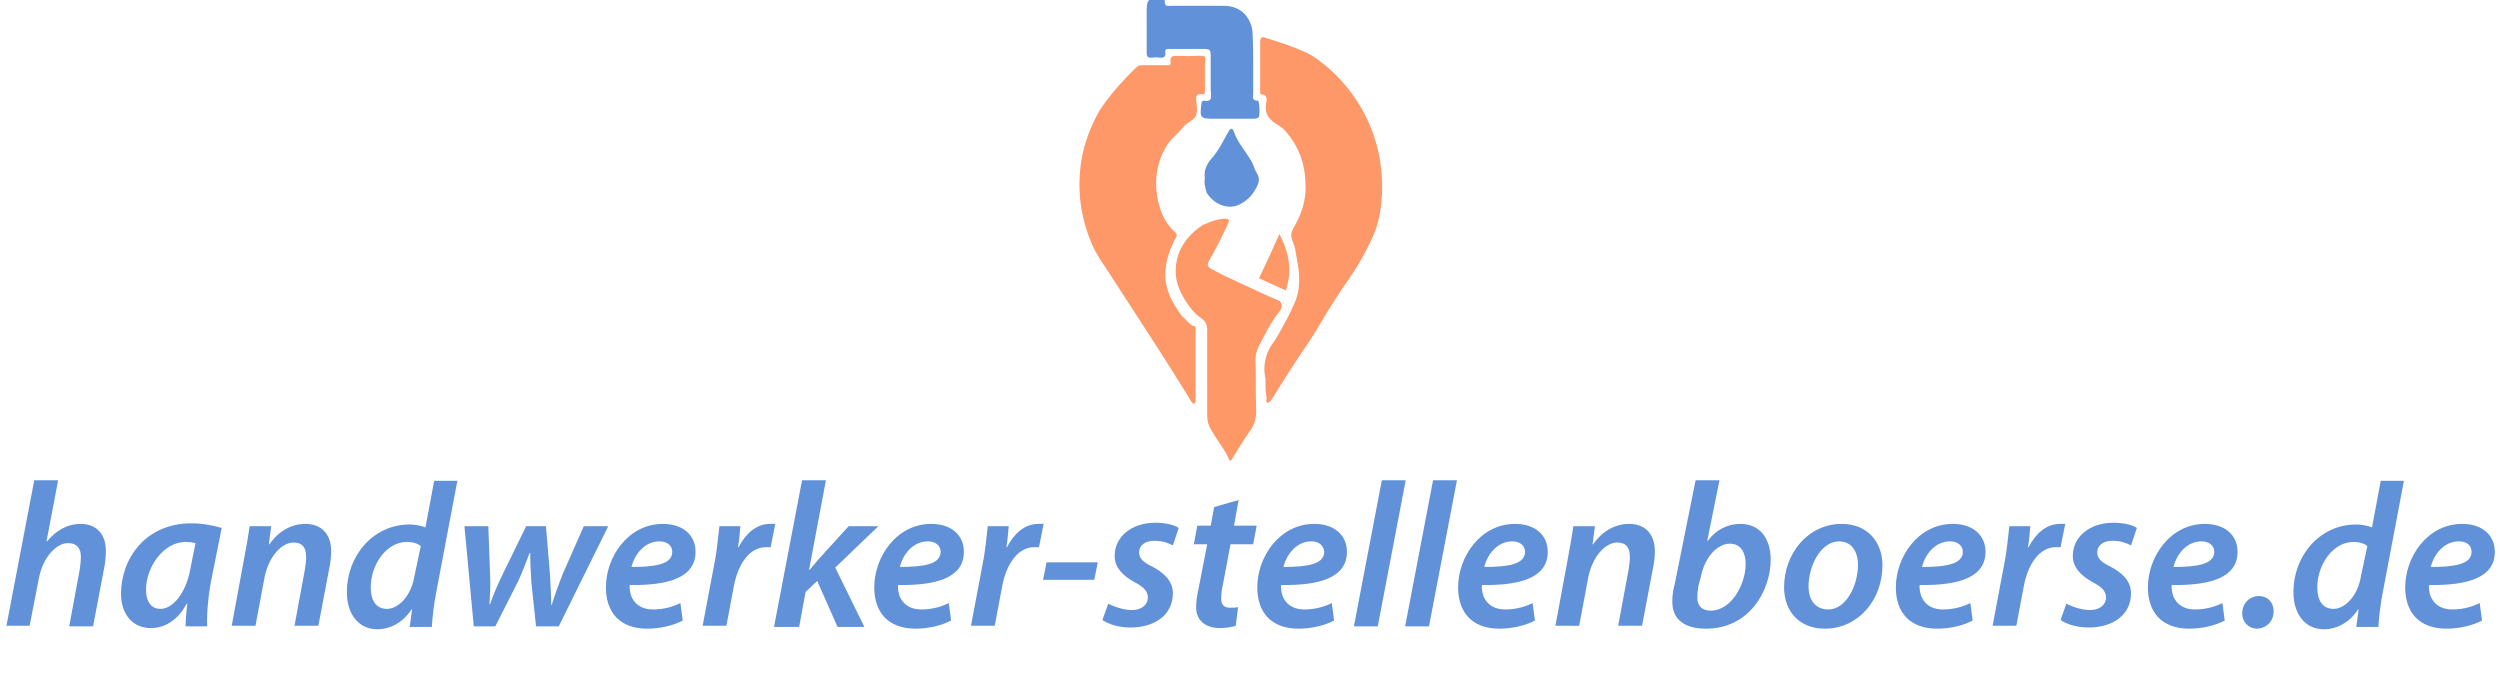 <?xml version="1.0" encoding="utf-8"?>
<!-- Generator: Adobe Illustrator 26.0.2, SVG Export Plug-In . SVG Version: 6.00 Build 0)  -->
<!DOCTYPE svg PUBLIC "-//W3C//DTD SVG 1.1//EN" "http://www.w3.org/Graphics/SVG/1.1/DTD/svg11.dtd">
<svg version="1.1" id="Ebene_1" xmlns:x="http://ns.adobe.com/Extensibility/1.0/" xmlns:i="http://ns.adobe.com/AdobeIllustrator/10.0/" xmlns:graph="http://ns.adobe.com/Graphs/1.0/"
	 xmlns="http://www.w3.org/2000/svg" xmlns:xlink="http://www.w3.org/1999/xlink" x="0px" y="0px" viewBox="0 0 428.7 116.4" width="428" height="116"
	 style="enable-background:new 0 0 428.7 116.4;" xml:space="preserve">
<style type="text/css">
	.st0{fill:#FE9868;}
	.st1{fill:#FE9867;}
	.st2{fill:#6191D9;}
	.st3{fill:#FE9866;}
</style>
<g>
	<g>
		<path class="st0" d="M217,65c-0.2-0.9-0.4-2.6,0.4-4.5c0.3-0.7,0.6-1.2,1-1.7c0.6-0.9,1.4-2.3,2.3-4c1.2-2.4,1.8-3.6,2-5.2
			c0.2-1.6,0.1-3.2-0.4-5.7c-0.1-0.7-0.2-1.4-0.5-2.1c-0.6-1.7-0.5-1.7,0.5-3.5c1-1.9,1.6-3.9,1.6-6.1c0-3.2-0.7-6-2.6-8.6
			c-0.6-0.8-1.2-1.6-2.1-2.1c-1.4-0.8-2.4-1.8-2.1-3.6c0.1-0.6,0.4-1.6-0.8-1.7c-0.3,0-0.2-0.4-0.2-0.7c0-2.8,0-5.5,0-8.3
			c0-0.4,0.1-0.6,0.2-0.7c0.2-0.2,0.6-0.1,0.7,0c6,1.8,7.9,3,7.9,3c1.3,0.8,3,2.1,4.8,4c1.8,1.9,4.6,5.4,6.2,10.7
			c1.6,5.3,1.1,9.7,1,10.7c-0.2,2.1-0.7,4.2-1.6,6.1c-1,2.1-2.1,4.2-3.4,6.1c-2.1,3-4.1,6.1-5.9,9.2c-1,1.7-2.1,3.3-3.2,4.9
			c-1.6,2.5-3.2,4.9-4.7,7.4c-0.2,0.3-0.5,0.6-0.7,0.6c-0.4-0.1-0.2-0.6-0.2-0.9C217,67.3,217,66.2,217,65z"/>
		<path class="st0" d="M206.6,12.7c0,1,0,1.9,0,2.9c0,0.4-0.1,0.7-0.5,0.6c-0.7-0.1-1.1,0.1-1,1c0.1,0.9,0.3,2.1-0.1,2.8
			c-0.4,0.7-1.4,1-2,1.7c-0.8,1-1.8,1.8-2.6,2.8c-2,2.8-2.5,6.1-2,9.3c0.4,2.2,1.2,4.4,3,6c0.7,0.6,0.2,1,0,1.4
			c-0.9,1.9-1.6,3.7-1.6,5.9c0,2.8,1.2,4.9,2.7,7c0.2,0.3,0.5,0.5,0.7,0.7c0.5,0.5,1,1.2,1.8,1.3c0,1,0,1.9,0,2.9c0,3.3,0,6.6,0,9.9
			c0,0.2-0.1,0.4-0.2,0.4c-0.1,0-0.1,0-0.2,0c-0.2,0-0.3-0.3-0.4-0.4c-0.2-0.4-2.8-4.6-6.6-10.5c-2.7-4.2-5.4-8.3-8.1-12.5
			c-0.7-1-1.5-2.2-2.2-3.7c-0.8-1.8-1.3-3.5-1.6-4.8c-0.4-1.7-0.8-4.2-0.6-7.3c0.3-5.3,2.3-9,3.1-10.6c0,0,1.8-3.3,6.6-7.9
			c0.2-0.2,0.4-0.3,0.4-0.3c0.2-0.1,0.5-0.1,0.8-0.1c1.3,0,2.6,0,3.9,0c0.3,0,0.9,0.1,0.8-0.4c-0.2-1.4,0.7-1.2,1.6-1.2
			c0.3,0,0.5,0,0.8,0c0.8,0.1,1,0,1.9,0c0.9,0,1.3-0.1,1.5,0.1c0.2,0.2,0.2,0.5,0.1,1.2C206.6,11.2,206.6,11.9,206.6,12.7z"/>
		<path class="st1" d="M209.6,37.6c0.6-0.1,1,0,1.1,0.2c0.1,0.2-0.1,0.6-0.2,0.8c-1,2.1-2,4.2-3.2,6.2c-0.2,0.4-0.2,0.6-0.2,0.8
			c0.1,0.3,0.4,0.5,0.6,0.6c0.8,0.4,1.5,0.8,2.1,1.1c5.1,2.4,8.6,4,9.4,4.3c0.1,0,0.4,0.2,0.5,0.5c0.2,0.4,0.1,0.8-0.2,1.3
			c-1.4,1.7-2.4,3.7-3.4,5.6c-0.5,0.9-0.8,1.8-0.8,2.8c0.1,2.8,0,5.5,0.1,8.3c0.1,1.5-0.2,2.8-1.1,4c-1.1,1.5-2,3.1-3,4.7
			c-0.2,0.3-0.4,0.6-0.6,0c-0.7-1.6-1.9-3-2.8-4.6c-0.6-0.9-0.9-1.7-0.9-2.8c0-4.9,0-9.9,0-14.8c0-0.4-0.1-0.7-0.2-1
			c-0.3-0.6-0.8-0.9-0.9-1c-1.1-0.6-3.4-3.4-4.1-6.2c-0.6-2.5,0.2-4.7,0.5-5.3c1.1-2.5,3-3.8,4-4.5
			C206.4,38.7,207.8,37.8,209.6,37.6z"/>
		<path class="st2" d="M214.9,11.2c0,1.6,0,3.3,0,4.9c0,0.5-0.3,1.2,0.8,1.2c0.3,0,0.4,2.7,0.1,2.9c-0.2,0.1-0.5,0.2-0.7,0.2
			c-2.3,0-4.5,0-6.8,0c-2.5,0-2.6-0.1-2.3-2.5c0-0.3,0.1-0.6,0.4-0.6c1.7,0.3,1.2-1,1.2-1.8c0-1.8,0-3.6,0-5.5c0-1.6,0-1.6-1.7-1.6
			c-1.8,0-3.6,0-5.5,0c-0.4,0-0.7,0.1-0.6,0.5c0.1,0.7-0.1,1.1-1,1c-0.4-0.1-0.9,0-1.3,0c-0.7,0.1-0.9-0.2-0.9-0.9
			c0-2.3,0-4.5,0-6.8c0-2.4,0.2-2.6,2.6-2.3c0.3,0,0.6,0.1,0.5,0.4c0,0.9,0.6,0.7,1.1,0.7c3,0,6.1,0,9.1,0c1.4,0,2.8,0.5,3.7,1.6
			c0.8,1,1.2,2.1,1.2,3.4C214.9,7.9,214.9,9.5,214.9,11.2z"/>
		<path class="st2" d="M206.6,30.7c-0.2-1.3,0.2-2.3,1-3.3c1.3-1.4,2.1-3.1,3-4.7c0.7-1.3,1,0,1,0c0.7,1.9,2,3.3,3,5
			c0.4,0.7,0.5,1.4,0.9,2c0.7,1.1,0.3,1.9-0.2,2.8c-0.6,1.1-1.5,2-2.7,2.6c-1.9,1-4.4,0.1-5.7-2C206.7,32.3,206.4,31.5,206.6,30.7z"
			/>
		<path class="st3" d="M221,44.9c0.3,2.3-0.2,4.1-0.5,5c-1.5-0.7-3.1-1.4-4.6-2.1c1.2-2.5,2.4-5.1,3.5-7.6
			C219.9,41.2,220.7,42.8,221,44.9z"/>
	</g>
	<g>
		<path class="st2" d="M0.7,107.6l4.8-25.1h4.1l-2,10.5h0.1c1.5-1.8,3.4-3,5.8-3c2.4,0,4.3,1.5,4.3,4.6c0,0.9-0.1,2.1-0.3,3l-1.9,10
			h-4.1l1.8-9.7c0.1-0.7,0.2-1.4,0.2-2.3c0-1.3-0.6-2.3-2.2-2.3c-2,0-4.3,2.4-5,6l-1.6,8.2H0.7z"/>
		<path class="st2" d="M31.5,107.6c0-1,0.1-2.4,0.3-3.9h-0.1c-1.7,3.1-4,4.2-6.2,4.2c-3.1,0-5.1-2.4-5.1-5.9
			c0-5.9,4.1-12.1,12.1-12.1c1.9,0,3.9,0.4,5.2,0.8l-1.8,9c-0.5,2.5-0.8,5.8-0.7,7.9H31.5z M33.2,93.3c-0.4-0.1-1-0.2-1.7-0.2
			c-3.8,0-6.8,4.3-6.8,8.2c0,1.8,0.7,3.3,2.5,3.3c1.9,0,4.3-2.4,5.1-6.8L33.2,93.3z"/>
		<path class="st2" d="M39.4,107.6l2.2-11.9c0.4-2.1,0.7-3.9,0.9-5.3h3.7l-0.4,3.1h0.1c1.6-2.3,3.8-3.5,6.2-3.5
			c2.5,0,4.4,1.5,4.4,4.7c0,0.8-0.1,2-0.3,2.8l-1.9,10h-4.1l1.8-9.7c0.1-0.6,0.2-1.4,0.2-2.1c0-1.5-0.5-2.5-2.2-2.5
			c-1.9,0-4.3,2.3-5,6.3l-1.5,8H39.4z"/>
		<path class="st2" d="M78.2,82.5l-3.6,19c-0.4,2-0.7,4.3-0.8,6.2H70l0.4-3h-0.1c-1.5,2.3-3.7,3.4-5.9,3.4c-3.1,0-5.2-2.5-5.2-6.4
			c0-6.1,4.4-11.6,10.8-11.6c0.9,0,1.9,0.2,2.7,0.5l1.5-8H78.2z M71.9,93.8c-0.5-0.4-1.3-0.7-2.4-0.7c-3.5,0-6.2,3.9-6.2,7.8
			c0,2.1,0.8,3.7,2.8,3.7c1.8,0,4.1-2,4.7-5.6L71.9,93.8z"/>
		<path class="st2" d="M83.5,90.3l0.3,8.4c0.1,2,0,3.4-0.1,5.1h0.1c0.5-1.5,1.2-3.1,2-4.8l4.2-8.6h3.4l0.7,8.4
			c0.1,2,0.2,3.6,0.2,5.1h0.1c0.5-1.7,1.1-3.2,1.8-5.1l3.7-8.4h4.2l-8.5,17.2h-3.9l-0.8-7.5c-0.1-1.7-0.2-3.3-0.2-5.1h-0.1
			c-0.8,2.1-1.3,3.4-2,4.9l-3.9,7.7H81l-1.6-17.2H83.5z"/>
		<path class="st2" d="M116.9,106.6c-1.7,0.9-4,1.4-6.1,1.4c-4.8,0-7.1-2.9-7.1-7.1c0-5.2,3.8-10.9,9.8-10.9c3.4,0,5.6,1.9,5.6,4.8
			c0,4.4-4.6,5.8-11.3,5.7c-0.1,0.6,0.1,1.8,0.5,2.4c0.7,1.2,1.9,1.8,3.5,1.8c1.9,0,3.5-0.5,4.7-1.1L116.9,106.6z M112.9,93
			c-2.6,0-4.3,2.3-4.8,4.4c4.2,0,7-0.5,7-2.6C115.1,93.7,114.2,93,112.9,93z"/>
		<path class="st2" d="M120.3,107.6l2-10.6c0.5-2.4,0.7-5.1,0.9-6.6h3.6c-0.1,1.2-0.2,2.4-0.4,3.6h0.1c1.2-2.3,3-4,5.4-4
			c0.3,0,0.6,0,0.9,0l-0.8,4c-0.2,0-0.5,0-0.8,0c-2.9,0-4.8,3-5.5,6.6l-1.3,6.9H120.3z"/>
		<path class="st2" d="M132.6,107.6l4.8-25.1h4.1l-2.9,15.4h0.1c0.5-0.6,1.1-1.3,1.6-1.9l5.1-5.6h5.1l-7.4,7.1l5,10.2h-4.6l-3.5-7.9
			l-2,1.9l-1.1,6H132.6z"/>
		<path class="st2" d="M163,106.6c-1.7,0.9-4,1.4-6.1,1.4c-4.8,0-7.1-2.9-7.1-7.1c0-5.2,3.8-10.9,9.8-10.9c3.4,0,5.6,1.9,5.6,4.8
			c0,4.4-4.6,5.8-11.3,5.7c-0.1,0.6,0.1,1.8,0.5,2.4c0.7,1.2,1.9,1.8,3.5,1.8c1.9,0,3.5-0.5,4.7-1.1L163,106.6z M159,93
			c-2.6,0-4.3,2.3-4.8,4.4c4.2,0,7-0.5,7-2.6C161.2,93.7,160.3,93,159,93z"/>
		<path class="st2" d="M166.4,107.6l2-10.6c0.5-2.4,0.7-5.1,0.9-6.6h3.6c-0.1,1.2-0.2,2.4-0.4,3.6h0.1c1.2-2.3,3-4,5.4-4
			c0.3,0,0.6,0,0.9,0l-0.8,4c-0.2,0-0.5,0-0.8,0c-2.9,0-4.8,3-5.5,6.6l-1.3,6.9H166.4z"/>
		<path class="st2" d="M188.2,96.6l-0.6,3h-8.8l0.6-3H188.2z"/>
		<path class="st2" d="M190,103.7c0.9,0.5,2.6,1.1,4.1,1.1c1.7,0,2.7-1,2.7-2.1c0-1.1-0.6-1.8-2.3-2.7c-2-1.1-3.4-2.5-3.4-4.5
			c0-3.3,2.9-5.7,7-5.7c1.8,0,3.3,0.4,4,0.9l-1,3c-0.7-0.4-1.8-0.8-3.2-0.8c-1.6,0-2.6,0.8-2.6,2c0,1,0.7,1.7,2.2,2.4
			c1.9,1,3.6,2.4,3.6,4.6c0,3.8-3.2,5.9-7.3,5.9c-2,0-3.9-0.6-4.8-1.3L190,103.7z"/>
		<path class="st2" d="M212.4,85.9l-0.8,4.4h3.9l-0.6,3.2H211l-1.3,6.9c-0.2,0.8-0.3,1.7-0.3,2.4c0,1,0.4,1.6,1.5,1.6
			c0.5,0,1,0,1.4-0.1l-0.4,3.2c-0.6,0.2-1.7,0.4-2.7,0.4c-2.8,0-4.1-1.6-4.1-3.5c0-1,0.1-1.9,0.4-3.2l1.5-7.7h-2.3l0.6-3.2h2.3
			l0.6-3.2L212.4,85.9z"/>
		<path class="st2" d="M228.8,106.6c-1.7,0.9-4,1.4-6.1,1.4c-4.8,0-7.1-2.9-7.1-7.1c0-5.2,3.8-10.9,9.8-10.9c3.4,0,5.6,1.9,5.6,4.8
			c0,4.4-4.6,5.8-11.3,5.7c-0.1,0.6,0.1,1.8,0.5,2.4c0.7,1.2,1.9,1.8,3.5,1.8c1.9,0,3.5-0.5,4.7-1.1L228.8,106.6z M224.9,93
			c-2.6,0-4.3,2.3-4.8,4.4c4.2,0,7-0.5,7-2.6C227,93.7,226.2,93,224.9,93z"/>
		<path class="st2" d="M232.2,107.6l4.8-25.1h4.1l-4.8,25.1H232.2z"/>
		<path class="st2" d="M241,107.6l4.8-25.1h4.1l-4.8,25.1H241z"/>
		<path class="st2" d="M263.3,106.6c-1.7,0.9-4,1.4-6.1,1.4c-4.8,0-7.1-2.9-7.1-7.1c0-5.2,3.8-10.9,9.8-10.9c3.4,0,5.6,1.9,5.6,4.8
			c0,4.4-4.6,5.8-11.3,5.7c-0.1,0.6,0.1,1.8,0.5,2.4c0.7,1.2,1.9,1.8,3.5,1.8c1.9,0,3.5-0.5,4.7-1.1L263.3,106.6z M259.4,93
			c-2.6,0-4.3,2.3-4.8,4.4c4.2,0,7-0.5,7-2.6C261.6,93.7,260.7,93,259.4,93z"/>
		<path class="st2" d="M266.8,107.6l2.2-11.9c0.4-2.1,0.7-3.9,0.9-5.3h3.7l-0.4,3.1h0.1c1.6-2.3,3.8-3.5,6.2-3.5
			c2.5,0,4.4,1.5,4.4,4.7c0,0.8-0.1,2-0.3,2.8l-1.9,10h-4.1l1.8-9.7c0.1-0.6,0.2-1.4,0.2-2.1c0-1.5-0.5-2.5-2.2-2.5
			c-1.9,0-4.3,2.3-5,6.3l-1.5,8H266.8z"/>
		<path class="st2" d="M295,82.5l-2.1,10.4l0.1,0c1.4-1.9,3.4-2.9,5.6-2.9c3.7,0,5.2,3,5.2,6.1c0,5.4-3.7,11.9-11.1,11.9
			c-3.6,0-5.8-1.5-5.8-4.6c0-1,0.1-2,0.4-3l3.6-17.9H295z M291.4,100.6c-0.1,0.6-0.2,1.2-0.2,2.1c0,1.4,0.8,2.2,2.3,2.2
			c3.6,0,6-4.6,6-8c0-1.9-0.8-3.5-2.7-3.5c-2.1,0-4.3,2.2-5,5.7L291.4,100.6z"/>
		<path class="st2" d="M323,97.1c0,5.9-4.1,10.9-9.9,10.9c-4.4,0-7-3-7-7.1c0-5.8,4.1-10.9,9.9-10.9C320.6,90,323,93.3,323,97.1z
			 M310.3,100.7c0,2.4,1.2,4,3.4,4c3.1,0,5.1-4.2,5.1-7.7c0-1.8-0.8-4-3.3-4C312.2,93.1,310.3,97.5,310.3,100.7z"/>
		<path class="st2" d="M338.5,106.6c-1.7,0.9-4,1.4-6.1,1.4c-4.8,0-7.1-2.9-7.1-7.1c0-5.2,3.8-10.9,9.8-10.9c3.4,0,5.6,1.9,5.6,4.8
			c0,4.4-4.6,5.8-11.3,5.7c-0.1,0.6,0.1,1.8,0.5,2.4c0.7,1.2,1.9,1.8,3.5,1.8c1.9,0,3.5-0.5,4.7-1.1L338.5,106.6z M334.6,93
			c-2.6,0-4.3,2.3-4.8,4.4c4.2,0,7-0.5,7-2.6C336.8,93.7,335.9,93,334.6,93z"/>
		<path class="st2" d="M341.9,107.6l2-10.6c0.5-2.4,0.7-5.1,0.9-6.6h3.6c-0.1,1.2-0.2,2.4-0.4,3.6h0.1c1.2-2.3,3-4,5.4-4
			c0.3,0,0.6,0,0.9,0l-0.8,4c-0.2,0-0.5,0-0.8,0c-2.9,0-4.8,3-5.5,6.6l-1.3,6.9H341.9z"/>
		<path class="st2" d="M354.6,103.7c0.9,0.5,2.6,1.1,4.1,1.1c1.7,0,2.7-1,2.7-2.1c0-1.1-0.6-1.8-2.3-2.7c-2-1.1-3.4-2.5-3.4-4.5
			c0-3.3,2.9-5.7,7-5.7c1.8,0,3.3,0.4,4,0.9l-1,3c-0.7-0.4-1.8-0.8-3.2-0.8c-1.6,0-2.6,0.8-2.6,2c0,1,0.7,1.7,2.2,2.4
			c1.9,1,3.6,2.4,3.6,4.6c0,3.8-3.2,5.9-7.3,5.9c-2,0-3.9-0.6-4.8-1.3L354.6,103.7z"/>
		<path class="st2" d="M381.8,106.6c-1.7,0.9-4,1.4-6.1,1.4c-4.8,0-7.1-2.9-7.1-7.1c0-5.2,3.8-10.9,9.8-10.9c3.4,0,5.6,1.9,5.6,4.8
			c0,4.4-4.6,5.8-11.3,5.7c-0.1,0.6,0.1,1.8,0.5,2.4c0.7,1.2,1.9,1.8,3.5,1.8c1.9,0,3.5-0.5,4.7-1.1L381.8,106.6z M377.8,93
			c-2.6,0-4.3,2.3-4.8,4.4c4.2,0,7-0.5,7-2.6C380,93.7,379.1,93,377.8,93z"/>
		<path class="st2" d="M384.8,105.4c0-1.7,1.2-3,2.9-3c1.5,0,2.5,1.1,2.5,2.6c0,1.7-1.2,3-3,3C385.8,107.9,384.8,106.8,384.8,105.4z
			"/>
		<path class="st2" d="M412.6,82.5l-3.6,19c-0.4,2-0.7,4.3-0.8,6.2h-3.8l0.4-3h-0.1c-1.5,2.3-3.7,3.4-5.9,3.4
			c-3.1,0-5.2-2.5-5.2-6.4c0-6.1,4.4-11.6,10.8-11.6c0.9,0,1.9,0.2,2.7,0.5l1.5-8H412.6z M406.3,93.8c-0.5-0.4-1.3-0.7-2.4-0.7
			c-3.5,0-6.2,3.9-6.2,7.8c0,2.1,0.8,3.7,2.8,3.7c1.8,0,4.1-2,4.7-5.6L406.3,93.8z"/>
		<path class="st2" d="M426,106.6c-1.7,0.9-4,1.4-6.1,1.4c-4.8,0-7.1-2.9-7.1-7.1c0-5.2,3.8-10.9,9.8-10.9c3.4,0,5.6,1.9,5.6,4.8
			c0,4.4-4.6,5.8-11.3,5.7c-0.1,0.6,0.1,1.8,0.5,2.4c0.7,1.2,1.9,1.8,3.5,1.8c1.9,0,3.5-0.5,4.7-1.1L426,106.6z M422,93
			c-2.6,0-4.3,2.3-4.8,4.4c4.2,0,7-0.5,7-2.6C424.2,93.7,423.4,93,422,93z"/>
	</g>
</g>
</svg>
